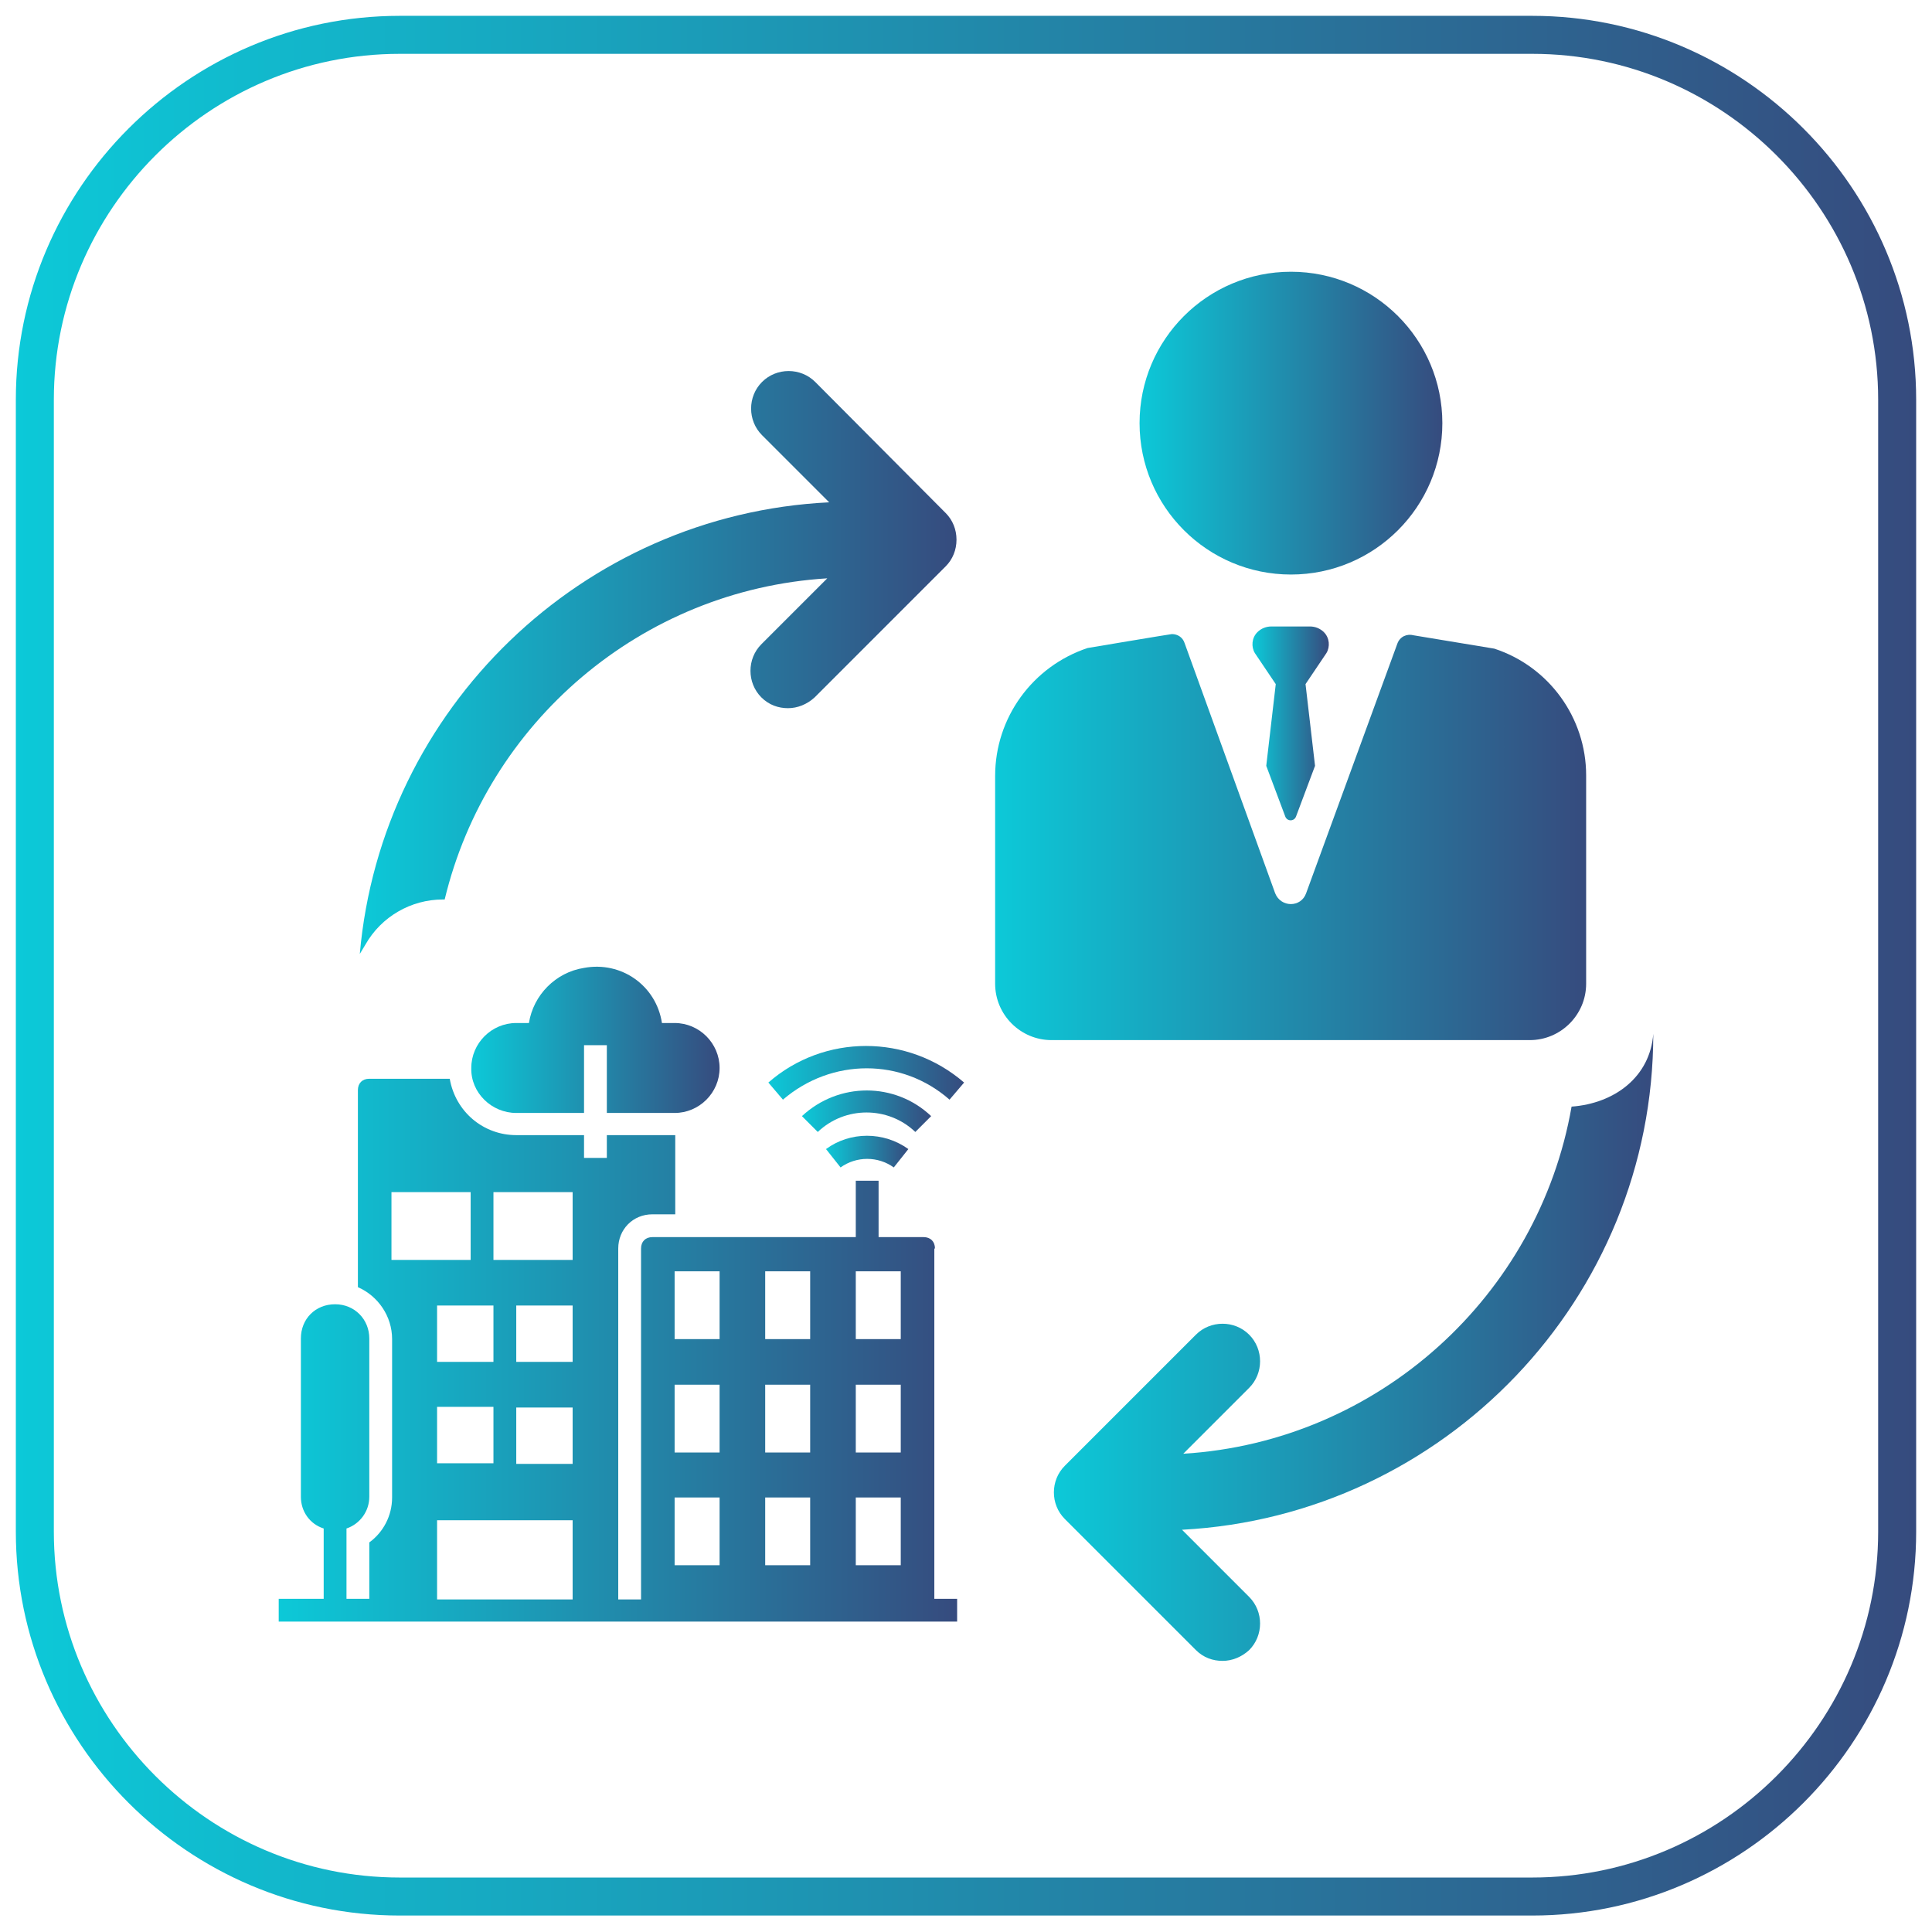 <?xml version="1.0" encoding="UTF-8"?> <!-- Generator: Adobe Illustrator 24.0.1, SVG Export Plug-In . SVG Version: 6.00 Build 0) --> <svg xmlns="http://www.w3.org/2000/svg" xmlns:xlink="http://www.w3.org/1999/xlink" id="Слой_1" x="0px" y="0px" viewBox="0 0 305 305" style="enable-background:new 0 0 305 305;" xml:space="preserve"> <style type="text/css"> .st0{fill:none;stroke:url(#SVGID_1_);stroke-width:6;stroke-miterlimit:10;} .st1{display:none;} .st2{display:inline;fill:url(#SVGID_2_);stroke:url(#SVGID_3_);stroke-miterlimit:10;} .st3{display:inline;fill:url(#SVGID_4_);stroke:url(#SVGID_5_);stroke-miterlimit:10;} .st4{display:inline;fill:url(#SVGID_6_);stroke:url(#SVGID_7_);stroke-miterlimit:10;} .st5{display:inline;fill:url(#SVGID_8_);stroke:url(#SVGID_9_);stroke-miterlimit:10;} .st6{display:inline;fill:url(#SVGID_10_);stroke:url(#SVGID_11_);stroke-miterlimit:10;} .st7{display:inline;fill:url(#SVGID_12_);stroke:url(#SVGID_13_);stroke-miterlimit:10;} .st8{display:inline;} .st9{fill:url(#path10_1_);stroke:url(#path10_2_);stroke-miterlimit:10;} .st10{fill:url(#SVGID_14_);stroke:url(#SVGID_15_);stroke-miterlimit:10;} .st11{display:inline;fill:url(#SVGID_16_);stroke:url(#SVGID_17_);stroke-miterlimit:10;} .st12{display:inline;fill:url(#SVGID_18_);stroke:url(#SVGID_19_);stroke-miterlimit:10;} .st13{display:inline;fill:url(#SVGID_20_);stroke:url(#SVGID_21_);stroke-miterlimit:10;} .st14{fill:url(#SVGID_22_);stroke:url(#SVGID_23_);stroke-miterlimit:10;} .st15{fill:#FFFFFF;stroke:url(#SVGID_24_);stroke-miterlimit:10;} .st16{fill:#FFFFFF;stroke:url(#SVGID_25_);stroke-miterlimit:10;} .st17{fill:#FFFFFF;stroke:url(#SVGID_26_);stroke-miterlimit:10;} .st18{display:inline;fill:url(#SVGID_27_);stroke:url(#SVGID_28_);stroke-miterlimit:10;} .st19{display:inline;fill:url(#SVGID_29_);stroke:url(#SVGID_30_);stroke-miterlimit:10;} .st20{fill:url(#SVGID_31_);} .st21{fill:url(#SVGID_32_);} .st22{fill:url(#SVGID_33_);} .st23{fill:url(#SVGID_34_);stroke:url(#SVGID_35_);stroke-width:2;stroke-miterlimit:10;} .st24{fill:url(#SVGID_36_);stroke:url(#SVGID_37_);stroke-width:2;stroke-miterlimit:10;} .st25{fill:url(#SVGID_38_);stroke:url(#SVGID_39_);stroke-width:2;stroke-miterlimit:10;} .st26{display:inline;fill:url(#SVGID_40_);} .st27{display:inline;fill:url(#SVGID_41_);} .st28{display:inline;fill:url(#SVGID_42_);} .st29{display:inline;fill:url(#SVGID_43_);} .st30{fill:url(#SVGID_44_);stroke:url(#SVGID_45_);stroke-width:3;stroke-miterlimit:10;} .st31{fill:url(#SVGID_46_);stroke:url(#SVGID_47_);stroke-width:3;stroke-miterlimit:10;} .st32{fill:url(#SVGID_48_);stroke:url(#SVGID_49_);stroke-width:3;stroke-miterlimit:10;} .st33{fill:url(#SVGID_50_);stroke:url(#SVGID_51_);stroke-width:3;stroke-miterlimit:10;} .st34{fill:url(#SVGID_52_);stroke:url(#SVGID_53_);stroke-width:3;stroke-miterlimit:10;} .st35{fill:url(#SVGID_54_);stroke:url(#SVGID_55_);stroke-width:3;stroke-miterlimit:10;} .st36{fill:url(#SVGID_56_);} .st37{fill:url(#SVGID_57_);} .st38{fill:url(#SVGID_58_);} .st39{fill:url(#SVGID_59_);} .st40{fill:url(#SVGID_60_);} .st41{fill:url(#SVGID_61_);} .st42{fill:url(#SVGID_62_);} .st43{fill:url(#SVGID_63_);} .st44{fill:url(#SVGID_64_);} .st45{fill:url(#SVGID_65_);} .st46{fill:url(#SVGID_66_);} .st47{fill:url(#SVGID_67_);} .st48{fill:url(#SVGID_68_);} .st49{fill:url(#SVGID_69_);} .st50{fill:url(#SVGID_70_);} </style> <linearGradient id="SVGID_1_" gradientUnits="userSpaceOnUse" x1="2.453" y1="152.5" x2="302.547" y2="152.5"> <stop offset="0" style="stop-color:#0CC9D8"></stop> <stop offset="1" style="stop-color:#364B7E"></stop> </linearGradient> <path class="st0" d="M241.9,5.5H63.1C31.4,5.5,5.5,31.4,5.5,63.1v178.7c0,31.7,25.9,57.6,57.6,57.6h178.8 c31.7,0,57.6-25.9,57.6-57.6V63.1C299.5,31.4,273.6,5.5,241.9,5.5z"></path> <g class="st1"> <linearGradient id="SVGID_2_" gradientUnits="userSpaceOnUse" x1="97.859" y1="158.157" x2="150.016" y2="158.157"> <stop offset="0" style="stop-color:#0CC9D8"></stop> <stop offset="1" style="stop-color:#364B7E"></stop> </linearGradient> <linearGradient id="SVGID_3_" gradientUnits="userSpaceOnUse" x1="97.359" y1="158.157" x2="150.516" y2="158.157"> <stop offset="0" style="stop-color:#0CC9D8"></stop> <stop offset="1" style="stop-color:#364B7E"></stop> </linearGradient> <path class="st2" d="M103.4,79.1h-5.5v155.4c0,1.7,1.1,2.8,2.8,2.8H150v-5.5h-46.6V79.1z"></path> <linearGradient id="SVGID_4_" gradientUnits="userSpaceOnUse" x1="142.841" y1="158.157" x2="221.491" y2="158.157"> <stop offset="0" style="stop-color:#0CC9D8"></stop> <stop offset="1" style="stop-color:#364B7E"></stop> </linearGradient> <linearGradient id="SVGID_5_" gradientUnits="userSpaceOnUse" x1="142.341" y1="158.157" x2="221.991" y2="158.157"> <stop offset="0" style="stop-color:#0CC9D8"></stop> <stop offset="1" style="stop-color:#364B7E"></stop> </linearGradient> <path class="st3" d="M218.7,79.1h-75.9v5.5H216v147.1h-11v5.5h13.8c1.7,0,2.8-1.1,2.8-2.8V81.9C221.5,80.2,220.4,79.1,218.7,79.1z"></path> <linearGradient id="SVGID_6_" gradientUnits="userSpaceOnUse" x1="83.509" y1="138.288" x2="134.562" y2="138.288"> <stop offset="0" style="stop-color:#0CC9D8"></stop> <stop offset="1" style="stop-color:#364B7E"></stop> </linearGradient> <linearGradient id="SVGID_7_" gradientUnits="userSpaceOnUse" x1="83.009" y1="138.288" x2="135.062" y2="138.288"> <stop offset="0" style="stop-color:#0CC9D8"></stop> <stop offset="1" style="stop-color:#364B7E"></stop> </linearGradient> <path class="st4" d="M120.8,65h-3.9c0-3.3,2.8-6.1,6.1-6.1s6.1,2.8,6.1,6.1v19.6c0,3.3-2.8,6.1-6.1,6.1s-6.1-2.8-6.1-6.1v-9.9h-5.5 v9.9c0,6.3,5.2,11.6,11.6,11.6c6.3,0,11.6-5.2,11.6-11.6V65c0-6.3-5.2-11.6-11.6-11.6c-6.3,0-11.6,5.2-11.6,11.6H86.3 c-1.7,0-2.8,1.1-2.8,2.8v155.4H89V70.5h31.7C120.8,70.5,120.8,65,120.8,65z"></path> <linearGradient id="SVGID_8_" gradientUnits="userSpaceOnUse" x1="142.841" y1="67.779" x2="207.417" y2="67.779"> <stop offset="0" style="stop-color:#0CC9D8"></stop> <stop offset="1" style="stop-color:#364B7E"></stop> </linearGradient> <linearGradient id="SVGID_9_" gradientUnits="userSpaceOnUse" x1="142.341" y1="67.779" x2="207.917" y2="67.779"> <stop offset="0" style="stop-color:#0CC9D8"></stop> <stop offset="1" style="stop-color:#364B7E"></stop> </linearGradient> <rect x="142.8" y="65" class="st5" width="64.6" height="5.5"></rect> <linearGradient id="SVGID_10_" gradientUnits="userSpaceOnUse" x1="158.571" y1="224.527" x2="196.654" y2="224.527"> <stop offset="0" style="stop-color:#0CC9D8"></stop> <stop offset="1" style="stop-color:#364B7E"></stop> </linearGradient> <linearGradient id="SVGID_11_" gradientUnits="userSpaceOnUse" x1="158.071" y1="224.527" x2="197.154" y2="224.527"> <stop offset="0" style="stop-color:#0CC9D8"></stop> <stop offset="1" style="stop-color:#364B7E"></stop> </linearGradient> <path class="st6" d="M193.9,217.9h-24.8v-6.3c0-4.7,3.9-8.6,8.6-8.6s8.6,3.9,8.6,8.6h5.5c0-7.7-6.3-14.1-14.1-14.1 s-14.1,6.3-14.1,14.1v6.3h-2.2c-1.7,0-2.8,1.1-2.8,2.8v28.1c0,1.7,1.1,2.8,2.8,2.8h32.6c1.7,0,2.8-1.1,2.8-2.8v-28.1 C196.7,219,195.6,217.9,193.9,217.9z M191.1,245.8h-27v-22.6h27V245.8z"></path> <linearGradient id="SVGID_12_" gradientUnits="userSpaceOnUse" x1="174.853" y1="234.461" x2="180.372" y2="234.461"> <stop offset="0" style="stop-color:#0CC9D8"></stop> <stop offset="1" style="stop-color:#364B7E"></stop> </linearGradient> <linearGradient id="SVGID_13_" gradientUnits="userSpaceOnUse" x1="174.353" y1="234.461" x2="180.872" y2="234.461"> <stop offset="0" style="stop-color:#0CC9D8"></stop> <stop offset="1" style="stop-color:#364B7E"></stop> </linearGradient> <rect x="174.9" y="231.7" class="st7" width="5.5" height="5.5"></rect> <g class="st8"> <g id="Layer_x0020_1"> <linearGradient id="path10_1_" gradientUnits="userSpaceOnUse" x1="126.572" y1="149.137" x2="196.57" y2="149.137"> <stop offset="0" style="stop-color:#0CC9D8"></stop> <stop offset="1" style="stop-color:#364B7E"></stop> </linearGradient> <linearGradient id="path10_2_" gradientUnits="userSpaceOnUse" x1="126.072" y1="149.11" x2="197.07" y2="149.11"> <stop offset="0" style="stop-color:#0CC9D8"></stop> <stop offset="1" style="stop-color:#364B7E"></stop> </linearGradient> <path id="path10" class="st9" d="M138.6,139h5.7l0.9,30.7l-7.4,0L138.6,139L138.6,139z M133.3,170.8h56.6v4h3.4l0,4h3.3v4l-70,0 v-4h3.3v-4h3.4L133.3,170.8L133.3,170.8z M192.8,130.4l-31.3-14.8l-31.3,14.8l0,2.4l62.5,0L192.8,130.4L192.8,130.4z M136.3,133.9h50.5v4h-50.5V133.9z M178.7,139h5.7l0.9,30.7l-7.4,0L178.7,139L178.7,139z M165.3,139l5.7,0l0.9,30.7l-7.4,0 L165.3,139L165.3,139L165.3,139z M152,139l5.7,0l0.9,30.7h-7.4L152,139L152,139z"></path> </g> </g> </g> <g class="st1"> <linearGradient id="SVGID_14_" gradientUnits="userSpaceOnUse" x1="127.752" y1="95.574" x2="280.767" y2="95.574"> <stop offset="0" style="stop-color:#0CC9D8"></stop> <stop offset="1" style="stop-color:#364B7E"></stop> </linearGradient> <linearGradient id="SVGID_15_" gradientUnits="userSpaceOnUse" x1="127.252" y1="95.639" x2="281.267" y2="95.639"> <stop offset="0" style="stop-color:#0CC9D8"></stop> <stop offset="1" style="stop-color:#364B7E"></stop> </linearGradient> <path class="st10" d="M246.4,78.4h-11.6l-34.7-34.7c-0.5-0.5-1.1-0.7-1.7-0.7h-20.9c-0.5,0-0.9,0.1-1.3,0.4 c-1.1,0.7-1.5,2.2-0.8,3.3l19.5,31.7h-37.8l-15.5-15.9c-0.4-0.4-1-0.7-1.6-0.7h-9.9c-0.8,0-1.6,0.4-2,1.1c-0.5,0.7-0.5,1.5-0.2,2.2 l14.5,33.6c2,4.7,5.6,8.4,10,10.6c2.8,1.4,6,2.2,9.4,2.2h34.7l-6.7,9c0.9,0.6,2.7,0.2,3.1,1.2l2.2,1.7l5.5-9l2.4-3.8 c0.2-0.4,0.4-0.8,0.4-1.2c0-1.3-1.1-2.4-2.4-2.4h-38.9c-6.7,0-12.7-4-15.3-10.1l-13.2-30.8h4.9l16.5,17c0.5,0.5,1.1,0.7,1.7,0.7 h90.5c16.5,0,28,8.8,28,21.4c0,0,0,0,0,0c0,0.4-0.3,0.7-0.7,0.7l-37.3,1.1c-0.6,0-1.2,0.2-1.7,0.7l-26.4,26.4l-6.9,5.7l2,6.4 l34.7-34.7h36.1c1.6,0,3-0.6,4-1.7c1-1,1.7-2.5,1.7-4C280.8,89.7,266.6,78.4,246.4,78.4z M200.6,79.5l-19-31h15.8l31,31H200.6z M200.2,144.5l-0.4-0.8h4.7l0.7,1.7l0,0l-2.7,2.7l-1.4-0.9"></path> <linearGradient id="SVGID_16_" gradientUnits="userSpaceOnUse" x1="148.09" y1="115.391" x2="275.635" y2="115.391"> <stop offset="0" style="stop-color:#0CC9D8"></stop> <stop offset="1" style="stop-color:#364B7E"></stop> </linearGradient> <linearGradient id="SVGID_17_" gradientUnits="userSpaceOnUse" x1="147.426" y1="115.391" x2="276.135" y2="115.391"> <stop offset="0" style="stop-color:#0CC9D8"></stop> <stop offset="1" style="stop-color:#364B7E"></stop> </linearGradient> <path class="st11" d="M271.9,119.1c-4.6-7.5-12.9-12.1-21.7-12.1v0.1c-3.3,0-6.6,0.7-9.7,1.9l-16.2-32h4.4c1.1,0,2-0.9,2-2 c0-1.1-0.9-2-2-2H214c-1.1,0-2,0.9-2,2c0,1.1,0.9,2,2,2h5.8l9.5,18.7h-38.7c-0.8,0-1.4,0.4-1.8,1.1l-6.5,12.3 c-12-5-25.7-0.2-31.9,10.8c-0.5,0.9-1,1.8-1.4,2.8c-0.4,0.9-0.7,1.9-1,2.8h4.2c0.7-2,1.7-3.9,2.9-5.5c3.9-5.3,10.2-8.8,17.3-8.8 c2.7,0,5.5,0.5,8,1.5l-3.8,7.3l-2.9,5.5h4.5l2.9-5.5l2.8-5.5c2.3,1.5,4.3,3.4,5.9,5.6c2.4,3.3,3.8,7.3,4,11.5l3.2,7.4 c0.3-1,0.5-2.1,0.6-3.2h14.5c0.8,0,1.5-0.4,1.8-1.1l17.5-34.7l5.4,10.7c-12,7.4-15.7,23-8.4,35c7.4,12,23,15.7,35,8.4 C275.5,146.7,279.2,131,271.9,119.1z M210.9,131.8h-13c-0.1-2.8-0.6-5.5-1.6-8.1c-1.9-5.3-5.6-9.8-10.5-12.8l5.9-11.2h35.4 L210.9,131.8z M258.1,152.3c-2.5,1-5.2,1.5-7.9,1.5c-11.8-0.1-21.4-9.7-21.3-21.5c0-7.3,3.8-14,9.9-17.9l9.9,19.6 c0.7,0.8,2,0.9,2.8,0.2c0.6-0.5,0.8-1.3,0.6-2l-9.9-19.7c11-4.4,23.4,1,27.8,12C274.5,135.5,269.1,148,258.1,152.3z M170,154.1 v-0.4c-1.5-0.2-3-0.5-4.4-1v1.4h-6.4c1.1,0.7,2.2,1.2,3.4,1.8c4.9,2,10,2.5,14.8,1.5c3-0.6,5.8-1.7,8.3-3.3H170z M170,132.7 l-0.1,0.2c-0.3,0.7-0.3,1.4,0.1,2V132.7z"></path> <linearGradient id="SVGID_18_" gradientUnits="userSpaceOnUse" x1="178.555" y1="88.283" x2="201.304" y2="88.283"> <stop offset="0" style="stop-color:#0CC9D8"></stop> <stop offset="1" style="stop-color:#364B7E"></stop> </linearGradient> <linearGradient id="SVGID_19_" gradientUnits="userSpaceOnUse" x1="178.055" y1="88.283" x2="201.804" y2="88.283"> <stop offset="0" style="stop-color:#0CC9D8"></stop> <stop offset="1" style="stop-color:#364B7E"></stop> </linearGradient> <path class="st12" d="M180.6,90.3h18.7c1.1,0,2-0.9,2-2c0-1.1-0.9-2-2-2h-18.7c-1.1,0-2,0.9-2,2C178.6,89.4,179.5,90.3,180.6,90.3z "></path> <linearGradient id="SVGID_20_" gradientUnits="userSpaceOnUse" x1="68.28" y1="166.183" x2="210.97" y2="166.183"> <stop offset="0" style="stop-color:#0CC9D8"></stop> <stop offset="1" style="stop-color:#364B7E"></stop> </linearGradient> <linearGradient id="SVGID_21_" gradientUnits="userSpaceOnUse" x1="67.78" y1="166.183" x2="211.47" y2="166.183"> <stop offset="0" style="stop-color:#0CC9D8"></stop> <stop offset="1" style="stop-color:#364B7E"></stop> </linearGradient> <path class="st13" d="M179.5,154.1l-2,3.3l-0.7,1.2H192l4.4-4.4H179.5z M210.8,156.3l-2.8-6.6l-2.1-4.9l-0.1-0.1l-0.7-1.6l-3.1-7.4 l-1.7-4l-2.4-5.6c-0.2-0.4-0.4-0.8-0.6-1.1c-0.3-0.5-0.6-1-1-1.4c-1.6-2-3.9-3.3-6.4-3.7c-0.5-0.1-1.1-0.1-1.7-0.1H75.4 c-3.9,0-7.1,3.2-7.1,7.1v16.1h5.5v-15.4c0-1.2,1-2.2,2.2-2.2h89.6v28.8h-40.9v4.4h80.8V194h-13c-0.9-8.8-8.8-15.3-17.7-14.4 c-7.7,0.8-13.7,6.8-14.5,14.4h-36.6v5.5H161c1.8,8.8,10.3,14.5,19.1,12.7c6.4-1.3,11.4-6.3,12.7-12.7h15.7c1.3,0,2.4-1.1,2.4-2.4 v-39.8C211,156.9,210.9,156.6,210.8,156.3z M203.6,154.1H170v-28.8h17.6c1.1,0,2.1,0.3,3,0.9c0.9,0.6,1.7,1.4,2.1,2.5l1,2.3 l0.2,0.5l3.2,7.4l2.2,5.2l1.4,3.4l0.7,1.5L203.6,154.1L203.6,154.1z M187.7,197.8c-0.8,4.7-4.5,8.5-9.2,9.2 c-7.7,1.3-14.3-5.3-13.1-13.1c0.8-4.7,4.5-8.5,9.2-9.2C182.4,183.4,189,190,187.7,197.8z M170,132.9c-0.3,0.7-0.3,1.4,0.1,2v-2.2 L170,132.9z"></path> <g class="st8"> <linearGradient id="SVGID_22_" gradientUnits="userSpaceOnUse" x1="24.233" y1="200.315" x2="143.109" y2="200.315"> <stop offset="0" style="stop-color:#0CC9D8"></stop> <stop offset="1" style="stop-color:#364B7E"></stop> </linearGradient> <linearGradient id="SVGID_23_" gradientUnits="userSpaceOnUse" x1="23.733" y1="200.315" x2="143.609" y2="200.315"> <stop offset="0" style="stop-color:#0CC9D8"></stop> <stop offset="1" style="stop-color:#364B7E"></stop> </linearGradient> <path class="st14" d="M142.4,257.8L142.4,257.8l-17.9-17.9L114,229.4h4.7c5.8,0,10.5-4.7,10.5-10.5v-69.6 c0-5.8-4.7-10.5-10.5-10.5H47.8c-5.8,0-10.5,4.7-10.5,10.5v69.6c0,5.8,4.7,10.6,10.6,10.6h5.5L25,257.7c-1.1,1.1-1,3,0.4,3.9 c1,0.6,2.2,0.4,3-0.4l0,0l4.2-4.2h102.1l4.2,4.2c1.1,1.1,3,1,3.9-0.4C143.4,259.8,143.2,258.6,142.4,257.8z"></path> <linearGradient id="SVGID_24_" gradientUnits="userSpaceOnUse" x1="41.237" y1="183.459" x2="125.187" y2="183.459"> <stop offset="0" style="stop-color:#0CC9D8"></stop> <stop offset="1" style="stop-color:#364B7E"></stop> </linearGradient> <path class="st15" d="M47.3,223.8c-3.1,0-5.6-2.6-5.6-5.7v-25.3h77.7l1.5-4.4H41.7v-39.7c0-3.1,2.5-5.7,5.6-5.7h33.1v45.4H86 v-45.4H119c3.1,0,5.6,2.5,5.6,5.7v39.7h-3.7l-1.5,4.4h4.2v25.3c0,3.1-2.5,5.7-5.6,5.7H47.3z"></path> <linearGradient id="SVGID_25_" gradientUnits="userSpaceOnUse" x1="48.111" y1="233.234" x2="118.154" y2="233.234"> <stop offset="0" style="stop-color:#0CC9D8"></stop> <stop offset="1" style="stop-color:#364B7E"></stop> </linearGradient> <polygon class="st16" points="59.3,228.3 107,228.3 116.9,238.2 49.3,238.2 "></polygon> <linearGradient id="SVGID_26_" gradientUnits="userSpaceOnUse" x1="36.044" y1="247.614" x2="130.222" y2="247.614"> <stop offset="0" style="stop-color:#0CC9D8"></stop> <stop offset="1" style="stop-color:#364B7E"></stop> </linearGradient> <polygon class="st17" points="37.3,251.5 45.4,243.7 120.9,243.7 129,251.5 "></polygon> </g> <linearGradient id="SVGID_27_" gradientUnits="userSpaceOnUse" x1="53.247" y1="208.729" x2="61.317" y2="208.729"> <stop offset="0" style="stop-color:#0CC9D8"></stop> <stop offset="1" style="stop-color:#364B7E"></stop> </linearGradient> <linearGradient id="SVGID_28_" gradientUnits="userSpaceOnUse" x1="52.747" y1="208.729" x2="61.817" y2="208.729"> <stop offset="0" style="stop-color:#0CC9D8"></stop> <stop offset="1" style="stop-color:#364B7E"></stop> </linearGradient> <path class="st18" d="M61.3,209.4c-0.3,1.7-1.7,3.1-3.4,3.3c-2.7,0.4-5-1.9-4.6-4.6c0.3-1.7,1.6-3.1,3.3-3.4 C59.4,204.3,61.7,206.7,61.3,209.4z"></path> <linearGradient id="SVGID_29_" gradientUnits="userSpaceOnUse" x1="100.788" y1="208.729" x2="108.858" y2="208.729"> <stop offset="0" style="stop-color:#0CC9D8"></stop> <stop offset="1" style="stop-color:#364B7E"></stop> </linearGradient> <linearGradient id="SVGID_30_" gradientUnits="userSpaceOnUse" x1="100.288" y1="208.729" x2="109.358" y2="208.729"> <stop offset="0" style="stop-color:#0CC9D8"></stop> <stop offset="1" style="stop-color:#364B7E"></stop> </linearGradient> <path class="st19" d="M108.8,209.4c-0.3,1.7-1.7,3.1-3.4,3.3c-2.7,0.4-5-1.9-4.6-4.6c0.3-1.7,1.6-3.1,3.3-3.4 C106.9,204.3,109.2,206.7,108.8,209.4z"></path> </g> <g class="st1"> <g transform="translate(0,511) scale(0.1,-0.1)" class="st8"> <linearGradient id="SVGID_31_" gradientUnits="userSpaceOnUse" x1="497.398" y1="3833.944" x2="613.383" y2="3833.944"> <stop offset="0" style="stop-color:#0CC9D8"></stop> <stop offset="1" style="stop-color:#364B7E"></stop> </linearGradient> <path class="st20" d="M986.3,4607.5c-19.9-6.2-46.8-34.4-53-55.1c-2.9-9.9-5-40.2-5-70.4c0-54.3,6.2-94.9,19.1-128.9 c4.2-10.8,5.4-19.5,3.3-21.5c-2.1-1.7-25.3-21.1-51.8-43.1l-48.5-40.2h-60.5h-60.5v33.2v33.2h-116h-116v-314.9v-314.9h116h116 v33.2v33.2H775c42.7,0,47.6-0.8,70.9-12.4l24.9-12.9l-8.7-12c-11.6-16.6-34.4-66.3-45.2-99.4C746,3398,869.1,3158.9,1092,3078.5 c242.4-87,519.6,84.1,559.4,345.1c7.9,49.7,7.9,79.6,0,126.8c-11.6,71.3-39.8,138.8-82,194.7c-21.5,28.6-22,29.4-17,43.5 c9.9,27.8,5.4,55.9-13.7,81.6l-9.9,13.3l10.4,13.7c5.8,7.5,12.8,22.4,15.3,33.2c6.6,23.6,0.8,51.4-15.3,72.1l-10.4,13.7l10.4,13.7 c5.8,7.5,12.8,22.4,15.3,33.2c6.6,23.6,0.8,51.4-15.3,72.1l-10.4,13.7l10.4,13.7c16.1,20.7,22,48.5,15.7,72.5 c-9.5,34.8-43.1,67.9-77.9,76.3l-21.1,5l11.6,25.3c17,37.3,24.5,81.2,24.5,141.3c0,63-4.6,81.2-26.9,103.6 c-31.1,31.1-72.9,33.2-106.9,5.4c-20.3-16.6-29-37.7-31.5-76.2l-2.5-33.2h-14.5h-14.5l-2.5,35.6c-2.5,39.8-11.2,58.8-34,75.8 c-30.2,22.4-64.2,23.6-93.2,2.5c-26.1-18.6-34.8-36.9-37.7-78.3l-2.5-35.6h-14.5h-14.4l-2.5,33.2c-1.2,19.5-5.4,39.8-9.5,48.9 c-9.5,19.5-31.1,37.3-51.8,43.9C1013.7,4613.7,1005.8,4613.7,986.3,4607.5z M1028.2,4508.9c3.3-51.8,22.8-78.7,64.6-90.7 c32.7-9.9,74.2,10.4,90.7,44.3c4.2,9.1,8.3,29.4,9.5,48.9l2.5,33.2h14.5h14.5l2.5-33.2c2.5-38.5,11.2-59.7,31.5-76.2 c31.1-25.7,70.9-25.7,101.9,0c20.3,16.6,29,37.7,31.5,76.2l2.5,33.2h14.5h14.5l-0.4-70.4c-0.4-79.6-2.5-89.5-31.5-133.4 c-16.6-26.1-17-26.1-36.5-26.1c-17.8,0-21.1,1.7-31.9,14.5c-11.2,13.7-17,15.7-140,51l-128.5,36.9l-12.4-9.5 c-6.6-5.4-17.4-13.7-23.6-18.6l-11.6-8.3l-5,11.6c-5,12-9.9,137.6-5.8,148.8c1.7,4.2,6.6,5.8,15.7,5l13.7-1.2L1028.2,4508.9z M1169.9,4316.2c52.6-15.3,98.2-28.6,101.1-30.2c8.3-4.6,78.7-94.9,84.1-107.7c6.6-16.2,2.9-29.8-12.9-47.6 c-14.1-16.6-36.5-25.3-52.6-21.1c-5.8,1.2-28.6,20.3-50.5,41.9c-22,21.5-41.4,38.9-43.1,38.9c-2.1,0-45.2-33.6-96.1-74.2 l-92.8-74.2l10.8-13.3l11.2-12.9l-7-36c-8.7-43.5-23.2-80.8-45.6-117.7c-23.2-38.1-56.8-77.9-65.9-77.9c-3.7,0-22,7.5-40.2,16.6 l-33.2,16.6h-53.9h-53.9v182.3v182.3h72.1h72.1l97,80.8c53,44.3,97.8,80.8,99.9,80.8C1072.1,4343.5,1116.9,4331.1,1169.9,4316.2z M663.1,3999.6V3751h-49.7h-49.7v248.6v248.6h49.7h49.7C663.1,4248.2,663.1,3999.6,663.1,3999.6z M1483.6,4239.9 c5.4-5.4,8.3-13.7,8.3-24.9c0-25.7-10.4-33.2-44.8-33.2h-28.2l-4.6,17.8c-2.9,9.5-9.5,24.5-15.3,33.2l-10.4,15.3h43.1 C1469.9,4248.2,1476.5,4247,1483.6,4239.9z M1483.6,4107.4c5.4-5.4,8.3-13.7,8.3-24.9s-2.9-19.5-8.3-24.9 c-7.5-7.5-13.7-8.3-77.5-8.3h-69.6l16.6,7.9c18.2,8.3,41,29.4,50.1,47.2c5.8,10.8,7,11.2,38.9,11.2 C1469.9,4115.6,1476.5,4114.4,1483.6,4107.4z M1210.1,4085.4c9.5-8.7,19.1-22,21.5-29c2.5-7.5,9.1-19.5,14.5-26.5l9.9-13.7 l-10.4-13.7c-5.8-7.5-12.9-22.4-15.3-33.2c-6.6-23.6-0.8-51.4,15.3-72.1l10.4-13.7l-10.4-13.7c-5.8-7.5-12.9-22.4-15.3-33.2 c-6.6-23.6-0.8-51.4,15.3-72.1l10.4-13.7H1225h-31.5v-32.7V3686l-22.4-2.5c-60.5-6.2-107.7-56.4-107.7-114.8 c0-43.5,23.6-80.8,65.9-102.8c19.5-10.4,24.9-11.2,96.6-13.3l76.3-2.1l12-13.7c9.9-11.2,12-17,12-34.4c0-18.6-1.7-22.8-14.1-35.2 l-14.1-14.1h-71.3h-71.3l-14.1,14.1c-12,12-14.1,17-14.1,33.2v19.1h-33.6h-34l2.5-22.4c5.8-56.8,52.2-103.2,109-109l22.4-2.5 v-32.3v-32.7h33.2h33.2v32.7v32.3l22.4,2.5c12,1.2,30.2,6.2,40.2,11.2c90.7,45.6,90.3,160.8-0.4,208c-17,8.7-25.3,9.5-94.5,11.6 l-76.3,2.1l-12,13.7c-9.9,11.2-12,17-12,34.4c0,18.6,1.7,22.8,14.1,35.2l14.1,14.1h71.3h71.3l14.1-14.1c12-12,14.1-17,14.1-33.2 v-19.1h33.6h34l-2.5,22.4c-5.8,56.8-51.8,103.2-108.1,109l-23.2,2.5v30.7v30.6l13.7-10.4c23.2-17.4,40.2-19.9,127.2-17.8 c44.3,0.8,85.4,2.9,91.2,4.6c9.5,2.9,12.9,0.4,28.6-21.1c22.4-29.4,51-89.5,60.5-125.6c10.4-41,12.4-110.6,4.6-156.6 c-26.1-150-138.8-264.4-288-292.5c-183.1-34.8-361.7,70-418.1,246.1c-27.8,86.2-22,183.6,15.3,263.1 c18.6,40.2,37.3,67.1,70.9,103.6c67.9,73.3,107.3,151.6,123.1,245.3l7.5,42.7l45.6,37.3c25.3,20.3,46.8,36.5,48.1,36 C1191.4,4101.5,1200.2,4094.1,1210.1,4085.4z M1483.6,3974.8c5.4-5.4,8.3-13.7,8.3-24.9c0-11.2-2.9-19.5-8.3-24.9 c-7.9-7.9-13.7-8.3-91.2-8.3s-83.3,0.4-91.2,8.3c-5.4,5.4-8.3,13.7-8.3,24.9s2.9,19.5,8.3,24.9c7.9,7.9,13.7,8.3,91.2,8.3 S1475.7,3982.6,1483.6,3974.8z M1483.6,3842.2c5.4-5.4,8.3-13.7,8.3-24.9c0-11.2-2.9-19.5-8.3-24.9c-7.9-7.9-13.7-8.3-91.2-8.3 s-83.3,0.4-91.2,8.3c-5.4,5.4-8.3,13.7-8.3,24.9c0,11.2,2.9,19.5,8.3,24.9c7.9,7.9,13.7,8.3,91.2,8.3S1475.7,3850,1483.6,3842.2z"></path> <linearGradient id="SVGID_32_" gradientUnits="userSpaceOnUse" x1="1197.678" y1="2838.597" x2="1333.17" y2="2838.597"> <stop offset="0" style="stop-color:#0CC9D8"></stop> <stop offset="1" style="stop-color:#364B7E"></stop> </linearGradient> <path class="st21" d="M1676.2,3117.5c-38.9-10.4-72.5-41.4-80.8-74.6c-5.8-23.6-0.4-52.2,14.9-77.9c12-20.7,26.9-32.3,65.9-52.2 c46.4-24,46.8-23.6-10.8-23.6h-51.8l-24,59.7c-30.7,77.1-49.7,98.2-95.3,104.4c-43.5,6.2-86.2-28.2-97.4-77.9 c-3.3-14.5-2.9-24.5,1.7-42.3c3.3-12.9,6.2-24.5,6.2-25.7s-19.9,8.3-43.9,21.1c-36,19.1-47.2,22.8-64.6,22.8c-29.4,0-50.1-7-70-24 c-20.7-17.8-28.6-35.2-28.6-61.7c0-57.6,14.9-72.9,126-128.5l87.4-43.9l171.5-34.8l171.5-34.4h218.4h218.4l61.3,12.4 c33.6,7,63,12.4,65.1,12.4c1.7,0,3.3-20.3,3.3-45.6v-45.6h116h116v248.5v248.6h-116h-116v-49.7v-49.7h-111.1h-110.6l-46.8,31.1 c-45.6,30.7-49.3,32.3-188.5,81.2C1721,3117.5,1699,3123.7,1676.2,3117.5z M1838.3,3007.2l136.3-48.1l52.6-34.8l53-35.2h120.2 h120.2v-86.2v-86.2l-67.5-13.3l-67.5-13.3h-213.4h-213.8l-161.2,32.7l-161.2,32.3l-87,43.1c-78.3,38.9-87,44.3-88.2,54.3 c-0.8,6.2,1.7,16.6,5.4,23.6c10.4,20.3,23.6,17.4,91.6-20.3l60.1-33.2l158.3,0.4h158.3l64.2,32.3c54.7,27.8,62.6,33.2,55.9,36.9 c-145.9,77.1-183.6,97.8-190.2,103.6c-5.8,5.4-7,11.2-5.4,24.9c2.5,22.4,12.4,34,29.8,34 C1695.7,3054.9,1763.3,3033.3,1838.3,3007.2z M1503.5,2983.2c3.7-4.2,38.1-88.2,38.1-92.8c0-0.8-13.7-1.2-30.2-1.2h-30.2 l-11.2,34.4c-12.4,37.7-13.7,52.6-6.2,60.1C1470.3,2990.2,1498.1,2989.8,1503.5,2983.2z M2486.3,2806.3V2624h-49.7h-49.7v182.3 v182.3h49.7h49.7V2806.3z"></path> </g> </g> <g class="st1"> <linearGradient id="SVGID_33_" gradientUnits="userSpaceOnUse" x1="177.424" y1="111.865" x2="256.986" y2="111.865"> <stop offset="0" style="stop-color:#0CC9D8"></stop> <stop offset="1" style="stop-color:#364B7E"></stop> </linearGradient> <path class="st22" d="M244.6,53.2h-54.8c-6.8,0-12.4,5.5-12.4,12.4v10.6c0,0,0,0,0,0c0,0,0,0,0,0v71.3c0,0,0,0,0,0s0,0,0,0v10.5 c0,6.8,5.5,12.4,12.4,12.4h54.8c6.8,0,12.4-5.5,12.4-12.4V65.6C257,58.8,251.4,53.2,244.6,53.2z M184.2,79.6h65.9v64.6h-65.9V79.6z M189.8,60.1h54.8c3.1,0,5.6,2.5,5.6,5.5v7.2h-65.9v-7.2C184.2,62.5,186.7,60.1,189.8,60.1z M244.6,163.7h-54.8 c-3.1,0-5.5-2.5-5.5-5.6V151h65.9v7.1C250.2,161.2,247.7,163.7,244.6,163.7z"></path> <g class="st8"> <linearGradient id="SVGID_34_" gradientUnits="userSpaceOnUse" x1="165.798" y1="128.283" x2="264.471" y2="128.283"> <stop offset="0" style="stop-color:#0CC9D8"></stop> <stop offset="1" style="stop-color:#364B7E"></stop> </linearGradient> <linearGradient id="SVGID_35_" gradientUnits="userSpaceOnUse" x1="164.798" y1="128.283" x2="265.471" y2="128.283"> <stop offset="0" style="stop-color:#0CC9D8"></stop> <stop offset="1" style="stop-color:#364B7E"></stop> </linearGradient> <path class="st23" d="M256.8,96h-83.4c-4.2,0-7.6,3.4-7.6,7.6v5.1v11v33.1c0,4.2,3.4,7.6,7.6,7.6h83.4c4.2,0,7.6-3.4,7.6-7.6 v-33.1v-11v-5.1C264.5,99.4,261,96,256.8,96z M169,103.7c0-2.5,2-4.5,4.5-4.5h83.4c2.5,0,4.5,2,4.5,4.5v3.5H169V103.7z M261.3,152.9c0,2.5-2,4.5-4.5,4.5h-83.4c-2.5,0-4.5-2-4.5-4.5v-31.5h92.3V152.9z M261.3,118.2H169v-7.8h92.3 C261.3,110.4,261.3,118.2,261.3,118.2z"></path> <linearGradient id="SVGID_36_" gradientUnits="userSpaceOnUse" x1="175.61" y1="145.578" x2="186.683" y2="145.578"> <stop offset="0" style="stop-color:#0CC9D8"></stop> <stop offset="1" style="stop-color:#364B7E"></stop> </linearGradient> <linearGradient id="SVGID_37_" gradientUnits="userSpaceOnUse" x1="174.61" y1="145.578" x2="187.683" y2="145.578"> <stop offset="0" style="stop-color:#0CC9D8"></stop> <stop offset="1" style="stop-color:#364B7E"></stop> </linearGradient> <path class="st24" d="M181.1,151.1c3.1,0,5.5-2.5,5.5-5.5c0-3.1-2.5-5.5-5.5-5.5c-3.1,0-5.5,2.5-5.5,5.5 C175.6,148.6,178.1,151.1,181.1,151.1z M181.1,143.2c1.3,0,2.4,1.1,2.4,2.4c0,1.3-1.1,2.4-2.4,2.4c-1.3,0-2.4-1.1-2.4-2.4 C178.8,144.3,179.8,143.2,181.1,143.2z"></path> <linearGradient id="SVGID_38_" gradientUnits="userSpaceOnUse" x1="191.399" y1="145.767" x2="239.318" y2="145.767"> <stop offset="0" style="stop-color:#0CC9D8"></stop> <stop offset="1" style="stop-color:#364B7E"></stop> </linearGradient> <linearGradient id="SVGID_39_" gradientUnits="userSpaceOnUse" x1="190.399" y1="145.767" x2="240.318" y2="145.767"> <stop offset="0" style="stop-color:#0CC9D8"></stop> <stop offset="1" style="stop-color:#364B7E"></stop> </linearGradient> <path class="st25" d="M193,147.4h44.7c0.9,0,1.6-0.7,1.6-1.6c0-0.9-0.7-1.6-1.6-1.6H193c-0.9,0-1.6,0.7-1.6,1.6 C191.4,146.6,192.1,147.4,193,147.4z"></path> </g> <linearGradient id="SVGID_40_" gradientUnits="userSpaceOnUse" x1="156.087" y1="213.305" x2="237.742" y2="213.305"> <stop offset="0" style="stop-color:#0CC9D8"></stop> <stop offset="1" style="stop-color:#364B7E"></stop> </linearGradient> <path class="st26" d="M234.3,186c-1.9,0-3.4,1.5-3.4,3.4v44.3h-71.4c-1.9,0-3.4,1.5-3.4,3.4c0,1.9,1.5,3.4,3.4,3.4h74.8 c1.9,0,3.4-1.5,3.4-3.4v-47.7C237.7,187.6,236.2,186,234.3,186z"></path> <linearGradient id="SVGID_41_" gradientUnits="userSpaceOnUse" x1="74.217" y1="117.39" x2="160.234" y2="117.39"> <stop offset="0" style="stop-color:#0CC9D8"></stop> <stop offset="1" style="stop-color:#364B7E"></stop> </linearGradient> <path class="st27" d="M77.6,157.7c1.9,0,3.4-1.5,3.4-3.4V83.8h75.8c1.9,0,3.4-1.5,3.4-3.4s-1.5-3.4-3.4-3.4H77.6 c-1.9,0-3.4,1.5-3.4,3.4v73.9C74.2,156.2,75.7,157.7,77.6,157.7z"></path> <linearGradient id="SVGID_42_" gradientUnits="userSpaceOnUse" x1="53.625" y1="229.943" x2="138.717" y2="229.943"> <stop offset="0" style="stop-color:#0CC9D8"></stop> <stop offset="1" style="stop-color:#364B7E"></stop> </linearGradient> <path class="st28" d="M135.3,208.1c-1.9,0-3.4,1.5-3.4,3.4v33.4h-17.8v-33.4c0-1.9-1.5-3.4-3.4-3.4s-3.4,1.5-3.4,3.4v33.4H85.2 v-33.4c0-1.9-1.5-3.4-3.4-3.4s-3.4,1.5-3.4,3.4v33.4h-18v-33.4c0-1.9-1.5-3.4-3.4-3.4s-3.4,1.5-3.4,3.4v36.8c0,1.9,1.5,3.4,3.4,3.4 h78.3c1.9,0,3.4-1.5,3.4-3.4v-36.8C138.7,209.7,137.2,208.1,135.3,208.1z"></path> <linearGradient id="SVGID_43_" gradientUnits="userSpaceOnUse" x1="40.529" y1="185.505" x2="153.848" y2="185.505"> <stop offset="0" style="stop-color:#0CC9D8"></stop> <stop offset="1" style="stop-color:#364B7E"></stop> </linearGradient> <path class="st29" d="M152.1,197.6L99,167.3c-1-0.6-2.3-0.6-3.4,0l-53.4,30.3c-1.1,0.6-1.7,1.8-1.7,3c0,0.1,0,0.1,0,0.2 c0,1.9,1.5,3.4,3.4,3.4h104.9c0.4,0,0.9-0.1,1.3-0.2c1.3,0.1,2.6-0.5,3.3-1.7C154.3,200.6,153.8,198.5,152.1,197.6z M97.4,174.1 l40.7,23.2H56.4L97.4,174.1z"></path> </g> <g class="st1"> <g class="st8"> <linearGradient id="SVGID_44_" gradientUnits="userSpaceOnUse" x1="136.547" y1="212.136" x2="265.832" y2="212.136"> <stop offset="0" style="stop-color:#0CC9D8"></stop> <stop offset="1" style="stop-color:#364B7E"></stop> </linearGradient> <linearGradient id="SVGID_45_" gradientUnits="userSpaceOnUse" x1="135.047" y1="212.136" x2="267.332" y2="212.136"> <stop offset="0" style="stop-color:#0CC9D8"></stop> <stop offset="1" style="stop-color:#364B7E"></stop> </linearGradient> <path class="st30" d="M265.8,188.3v-20.4c0-5.2-4.2-9.3-9.4-9.4H145.9c-5.2,0-9.3,4.2-9.4,9.4v20.4c0,2.6,1.1,5,3,6.8 c-1.9,1.8-3,4.2-3,6.8v20.4c0,2.6,1.1,5,3,6.8c-1.9,1.8-3,4.2-3,6.8v20.4c0,5.2,4.2,9.3,9.4,9.4h110.6c5.2,0,9.3-4.2,9.4-9.4V236 c0-2.6-1.1-5-3-6.8c1.9-1.8,3-4.2,3-6.8v-20.4c0-2.6-1.1-5-3-6.8C264.8,193.4,265.8,190.9,265.8,188.3z M260.7,236v20.4 c0,2.3-1.9,4.3-4.3,4.3H145.9c-2.3,0-4.3-1.9-4.3-4.3V236c0-2.3,1.9-4.3,4.3-4.3h110.6C258.8,231.7,260.7,233.6,260.7,236z M260.7,201.9v20.4c0,2.3-1.9,4.3-4.3,4.3H145.9c-2.3,0-4.3-1.9-4.3-4.3v-20.4c0-2.3,1.9-4.3,4.3-4.3h110.6 C258.8,197.7,260.7,199.6,260.7,201.9z M145.9,192.6c-2.3,0-4.3-1.9-4.3-4.3v-20.4c0-2.3,1.9-4.3,4.3-4.3h110.6 c2.3,0,4.3,1.9,4.3,4.3v20.4c0,2.3-1.9,4.3-4.3,4.3H145.9z"></path> <linearGradient id="SVGID_46_" gradientUnits="userSpaceOnUse" x1="152.707" y1="212.136" x2="162.914" y2="212.136"> <stop offset="0" style="stop-color:#0CC9D8"></stop> <stop offset="1" style="stop-color:#364B7E"></stop> </linearGradient> <linearGradient id="SVGID_47_" gradientUnits="userSpaceOnUse" x1="151.207" y1="212.136" x2="164.414" y2="212.136"> <stop offset="0" style="stop-color:#0CC9D8"></stop> <stop offset="1" style="stop-color:#364B7E"></stop> </linearGradient> <circle class="st31" cx="157.8" cy="212.1" r="5.1"></circle> <linearGradient id="SVGID_48_" gradientUnits="userSpaceOnUse" x1="152.707" y1="246.159" x2="162.914" y2="246.159"> <stop offset="0" style="stop-color:#0CC9D8"></stop> <stop offset="1" style="stop-color:#364B7E"></stop> </linearGradient> <linearGradient id="SVGID_49_" gradientUnits="userSpaceOnUse" x1="151.207" y1="246.159" x2="164.414" y2="246.159"> <stop offset="0" style="stop-color:#0CC9D8"></stop> <stop offset="1" style="stop-color:#364B7E"></stop> </linearGradient> <circle class="st32" cx="157.8" cy="246.2" r="5.1"></circle> <linearGradient id="SVGID_50_" gradientUnits="userSpaceOnUse" x1="213.097" y1="178.114" x2="252.223" y2="178.114"> <stop offset="0" style="stop-color:#0CC9D8"></stop> <stop offset="1" style="stop-color:#364B7E"></stop> </linearGradient> <linearGradient id="SVGID_51_" gradientUnits="userSpaceOnUse" x1="211.597" y1="178.114" x2="253.723" y2="178.114"> <stop offset="0" style="stop-color:#0CC9D8"></stop> <stop offset="1" style="stop-color:#364B7E"></stop> </linearGradient> <path class="st33" d="M249.7,175.6h-34c-1.4,0-2.6,1.1-2.6,2.6c0,1.4,1.1,2.6,2.6,2.6h34c1.4,0,2.6-1.1,2.6-2.6 C252.2,176.7,251.1,175.6,249.7,175.6z"></path> <linearGradient id="SVGID_52_" gradientUnits="userSpaceOnUse" x1="213.097" y1="212.136" x2="252.223" y2="212.136"> <stop offset="0" style="stop-color:#0CC9D8"></stop> <stop offset="1" style="stop-color:#364B7E"></stop> </linearGradient> <linearGradient id="SVGID_53_" gradientUnits="userSpaceOnUse" x1="211.597" y1="212.136" x2="253.723" y2="212.136"> <stop offset="0" style="stop-color:#0CC9D8"></stop> <stop offset="1" style="stop-color:#364B7E"></stop> </linearGradient> <path class="st34" d="M215.6,214.7h34c1.4,0,2.6-1.1,2.6-2.6s-1.1-2.6-2.6-2.6h-34c-1.4,0-2.6,1.1-2.6,2.6 S214.2,214.7,215.6,214.7z"></path> <linearGradient id="SVGID_54_" gradientUnits="userSpaceOnUse" x1="213.097" y1="246.159" x2="252.223" y2="246.159"> <stop offset="0" style="stop-color:#0CC9D8"></stop> <stop offset="1" style="stop-color:#364B7E"></stop> </linearGradient> <linearGradient id="SVGID_55_" gradientUnits="userSpaceOnUse" x1="211.597" y1="246.159" x2="253.723" y2="246.159"> <stop offset="0" style="stop-color:#0CC9D8"></stop> <stop offset="1" style="stop-color:#364B7E"></stop> </linearGradient> <path class="st35" d="M215.6,248.7h34c1.4,0,2.6-1.1,2.6-2.6s-1.1-2.6-2.6-2.6h-34c-1.4,0-2.6,1.1-2.6,2.6 S214.2,248.7,215.6,248.7z"></path> <linearGradient id="SVGID_56_" gradientUnits="userSpaceOnUse" x1="75.252" y1="56.897" x2="134.89" y2="56.897"> <stop offset="0" style="stop-color:#0CC9D8"></stop> <stop offset="1" style="stop-color:#364B7E"></stop> </linearGradient> <path class="st36" d="M86.1,74.5h16.3V58.3h5.4v16.3H124c6,0,10.8-4.9,10.8-10.8S130,52.8,124,52.8h-3 c-1.4-8.9-9.8-14.9-18.7-13.3c-6.8,1.1-12.2,6.5-13.3,13.3h-3c-6,0-10.8,4.9-10.8,10.8S80.1,74.5,86.1,74.5L86.1,74.5z"></path> <linearGradient id="SVGID_57_" gradientUnits="userSpaceOnUse" x1="29.168" y1="131.443" x2="191.817" y2="131.443"> <stop offset="0" style="stop-color:#0CC9D8"></stop> <stop offset="1" style="stop-color:#364B7E"></stop> </linearGradient> <path class="st37" d="M186.4,107c0-1.6-1.1-2.7-2.7-2.7h-10.8V90.8h-5.4v13.6h-48.8c-1.6,0-2.7,1.1-2.7,2.7v84h-5.4v-84 c0-4.6,3.5-8.1,8.1-8.1h5.4v-19h-16.3v5.4h-5.4v-5.4H86.1c-7.9,0-14.6-5.7-16-13.6H50.9c-1.6,0-2.7,1.1-2.7,2.7v47.2 c4.9,2.2,8.1,7,8.1,12.5v38c0,4.3-2.2,8.4-5.4,10.8v13.6h-5.4v-16.8c3.3-1.1,5.4-4.1,5.4-7.6v-38c0-4.6-3.5-8.1-8.1-8.1 s-8.1,3.5-8.1,8.1v38c0,3.5,2.2,6.5,5.4,7.6v16.8H29.2v5.4h162.6v-5.4h-5.4V107z M80.7,120.6v13.6H67.1v-13.6H80.7z M80.7,145 v13.6H67.1V145H80.7z M56.3,93.5h19v16.3h-19V93.5z M99.6,191.1H67.1v-19h32.5V191.1z M99.6,158.6H86.1V145h13.6V158.6z M99.6,134.2H86.1v-13.6h13.6V134.2z M99.6,109.8h-19V93.5h19V109.8z M134.9,182.9H124v-16.3h10.8V182.9z M134.9,155.8H124v-16.3 h10.8V155.8z M134.9,128.7H124v-16.3h10.8V128.7z M156.6,182.9h-10.8v-16.3h10.8V182.9z M156.6,155.8h-10.8v-16.3h10.8V155.8z M156.6,128.7h-10.8v-16.3h10.8V128.7z M178.3,182.9h-10.8v-16.3h10.8V182.9z M178.3,155.8h-10.8v-16.3h10.8V155.8z M178.3,128.7 h-10.8v-16.3h10.8V128.7z"></path> <linearGradient id="SVGID_58_" gradientUnits="userSpaceOnUse" x1="146.547" y1="64.858" x2="193.444" y2="64.858"> <stop offset="0" style="stop-color:#0CC9D8"></stop> <stop offset="1" style="stop-color:#364B7E"></stop> </linearGradient> <path class="st38" d="M189.9,71.3l3.5-4.1c-13.6-11.7-33.6-11.7-46.9,0l3.5,4.1C161.7,61.2,178.5,61.2,189.9,71.3z"></path> <linearGradient id="SVGID_59_" gradientUnits="userSpaceOnUse" x1="154.679" y1="74.176" x2="185.583" y2="74.176"> <stop offset="0" style="stop-color:#0CC9D8"></stop> <stop offset="1" style="stop-color:#364B7E"></stop> </linearGradient> <path class="st39" d="M185.6,75.3c-8.7-8.1-22.2-8.1-30.9,0l3.8,3.8c6.5-6.2,16.8-6.2,23.3,0L185.6,75.3z"></path> <linearGradient id="SVGID_60_" gradientUnits="userSpaceOnUse" x1="160.372" y1="83.732" x2="180.161" y2="83.732"> <stop offset="0" style="stop-color:#0CC9D8"></stop> <stop offset="1" style="stop-color:#364B7E"></stop> </linearGradient> <path class="st40" d="M160.4,83.2l3.5,4.3c3.8-2.7,8.9-2.7,12.7,0l3.5-4.3C174.2,78.9,166.1,78.9,160.4,83.2z"></path> </g> </g> <g> <linearGradient id="SVGID_61_" gradientUnits="userSpaceOnUse" x1="121.313" y1="169.35" x2="152.206" y2="169.35"> <stop offset="0" style="stop-color:#0CC9D8"></stop> <stop offset="1" style="stop-color:#364B7E"></stop> </linearGradient> <path class="st41" d="M149.9,173.6l2.3-2.7c-8.9-7.7-22.1-7.7-30.9,0l2.3,2.7C131.3,167,142.4,167,149.9,173.6z"></path> <linearGradient id="SVGID_62_" gradientUnits="userSpaceOnUse" x1="126.67" y1="175.488" x2="147.027" y2="175.488"> <stop offset="0" style="stop-color:#0CC9D8"></stop> <stop offset="1" style="stop-color:#364B7E"></stop> </linearGradient> <path class="st42" d="M147,176.2c-5.7-5.4-14.6-5.4-20.4,0l2.5,2.5c4.3-4.1,11.1-4.1,15.4,0L147,176.2z"></path> <linearGradient id="SVGID_63_" gradientUnits="userSpaceOnUse" x1="130.42" y1="181.783" x2="143.456" y2="181.783"> <stop offset="0" style="stop-color:#0CC9D8"></stop> <stop offset="1" style="stop-color:#364B7E"></stop> </linearGradient> <path class="st43" d="M130.4,181.4l2.3,2.9c2.5-1.8,5.9-1.8,8.4,0l2.3-2.9C139.5,178.6,134.2,178.6,130.4,181.4z"></path> <linearGradient id="SVGID_64_" gradientUnits="userSpaceOnUse" x1="43.992" y1="213.212" x2="151.135" y2="213.212"> <stop offset="0" style="stop-color:#0CC9D8"></stop> <stop offset="1" style="stop-color:#364B7E"></stop> </linearGradient> <path class="st44" d="M147.6,197.1c0-1.1-0.7-1.8-1.8-1.8h-7.1v-8.9h-3.6v8.9h-32.1c-1.1,0-1.8,0.7-1.8,1.8v55.4h-3.6v-55.4 c0-3,2.3-5.4,5.4-5.4h3.6v-12.5H95.8v3.6h-3.6v-3.6H81.5c-5.2,0-9.6-3.7-10.5-8.9H58.3c-1.1,0-1.8,0.7-1.8,1.8v31.1 c3.2,1.4,5.4,4.6,5.4,8.2v25c0,2.9-1.4,5.5-3.6,7.1v8.9h-3.6v-11.1c2.1-0.7,3.6-2.7,3.6-5v-25c0-3-2.3-5.4-5.4-5.4 s-5.4,2.3-5.4,5.4v25c0,2.3,1.4,4.3,3.6,5v11.1H44v3.6h107.1v-3.6h-3.6V197.1z M77.9,206.1v8.9H69v-8.9H77.9z M77.9,222.1v8.9H69 v-8.9H77.9z M61.8,188.2h12.5v10.7H61.8V188.2z M90.4,252.5H69V240h21.4V252.5z M90.4,231.1h-8.9v-8.9h8.9V231.1z M90.4,215h-8.9 v-8.9h8.9V215z M90.4,198.9H77.9v-10.7h12.5V198.9z M113.6,247.1h-7.1v-10.7h7.1V247.1z M113.6,229.3h-7.1v-10.7h7.1V229.3z M113.6,211.4h-7.1v-10.7h7.1V211.4z M127.9,247.1h-7.1v-10.7h7.1V247.1z M127.9,229.3h-7.1v-10.7h7.1V229.3z M127.9,211.4h-7.1 v-10.7h7.1V211.4z M142.2,247.1h-7.1v-10.7h7.1V247.1z M142.2,229.3h-7.1v-10.7h7.1V229.3z M142.2,211.4h-7.1v-10.7h7.1V211.4z"></path> <linearGradient id="SVGID_65_" gradientUnits="userSpaceOnUse" x1="74.349" y1="164.106" x2="113.635" y2="164.106"> <stop offset="0" style="stop-color:#0CC9D8"></stop> <stop offset="1" style="stop-color:#364B7E"></stop> </linearGradient> <path class="st45" d="M81.5,175.7h10.7V165h3.6v10.7h10.7c3.9,0,7.1-3.2,7.1-7.1c0-3.9-3.2-7.1-7.1-7.1h-2 c-0.9-5.9-6.4-9.8-12.3-8.7c-4.5,0.7-8,4.3-8.7,8.7h-2c-3.9,0-7.1,3.2-7.1,7.1C74.3,172.5,77.6,175.7,81.5,175.7L81.5,175.7z"></path> <linearGradient id="SVGID_66_" gradientUnits="userSpaceOnUse" x1="56.788" y1="104.598" x2="151.07" y2="104.598"> <stop offset="0" style="stop-color:#0CC9D8"></stop> <stop offset="1" style="stop-color:#364B7E"></stop> </linearGradient> <path class="st46" d="M128.7,60.3c-2.3-2.3-6.1-2.3-8.4,0c-2.3,2.3-2.3,6.1,0,8.4l10.6,10.6c-39,1.9-70.7,32.6-74.1,71.3l0.9-1.5 c2.5-4.4,7.2-7.1,12.2-7.1c0.1,0,0.2,0,0.3,0c6.7-27.9,31-48.9,60.4-50.7l-10.4,10.4c-2.3,2.3-2.3,6.1,0,8.4 c1.2,1.2,2.7,1.7,4.2,1.7c1.5,0,3-0.6,4.2-1.7l20.7-20.7c1.1-1.1,1.7-2.6,1.7-4.2c0-1.6-0.6-3.1-1.7-4.2 C149.3,81,128.7,60.3,128.7,60.3z"></path> <linearGradient id="SVGID_67_" gradientUnits="userSpaceOnUse" x1="179.843" y1="66.8" x2="227.728" y2="66.8"> <stop offset="0" style="stop-color:#0CC9D8"></stop> <stop offset="1" style="stop-color:#364B7E"></stop> </linearGradient> <path class="st47" d="M203.8,90.7c13.2,0,23.9-10.7,23.9-23.9c0-13.2-10.7-23.9-23.9-23.9c-13.2,0-23.9,10.7-23.9,23.9 S190.6,90.7,203.8,90.7L203.8,90.7z"></path> <linearGradient id="SVGID_68_" gradientUnits="userSpaceOnUse" x1="157.135" y1="132.166" x2="250.427" y2="132.166"> <stop offset="0" style="stop-color:#0CC9D8"></stop> <stop offset="1" style="stop-color:#364B7E"></stop> </linearGradient> <path class="st48" d="M250.4,155.3v-32.9c0-9.1-5.9-17.2-14.5-20l0,0l-12.7-2.1c-1.1-0.3-2.2,0.2-2.6,1.3L206.2,141 c-0.8,2.3-4,2.3-4.9,0L187,101.5c-0.3-0.9-1.1-1.4-2-1.4c-0.2,0-13.3,2.2-13.3,2.2c-8.7,2.9-14.6,11-14.6,20.2v32.8 c0,4.9,4,8.9,8.9,8.9h75.5C246.4,164.2,250.4,160.2,250.4,155.3z"></path> <linearGradient id="SVGID_69_" gradientUnits="userSpaceOnUse" x1="166.413" y1="212.65" x2="261.008" y2="212.65"> <stop offset="0" style="stop-color:#0CC9D8"></stop> <stop offset="1" style="stop-color:#364B7E"></stop> </linearGradient> <path class="st49" d="M261,163.2c-0.5,6.8-6.1,11-12.9,11.5c-5.2,29.8-30.4,52.9-61.3,54.8l10.4-10.4c2.3-2.3,2.3-6.1,0-8.4 c-2.3-2.3-6.1-2.3-8.4,0l-20.7,20.7c-2.3,2.3-2.3,6.1,0,8.4l20.7,20.7c1.2,1.2,2.7,1.7,4.2,1.7c1.5,0,3-0.6,4.2-1.7 c2.3-2.3,2.3-6.1,0-8.4l-10.6-10.6C228,239.3,261,205,261,163.2L261,163.2z"></path> <linearGradient id="SVGID_70_" gradientUnits="userSpaceOnUse" x1="197.816" y1="114.167" x2="209.753" y2="114.167"> <stop offset="0" style="stop-color:#0CC9D8"></stop> <stop offset="1" style="stop-color:#364B7E"></stop> </linearGradient> <path class="st50" d="M209,99.8c-0.6-0.6-1.4-0.9-2.2-0.9h-6.1c-0.8,0-1.6,0.3-2.2,0.9c-0.9,0.9-1,2.3-0.4,3.3l3.3,4.9l-1.5,12.9 l3,8c0.3,0.8,1.4,0.8,1.7,0l3-8l-1.5-12.9l3.3-4.9C210,102.1,209.9,100.7,209,99.8z"></path> </g> </svg> 